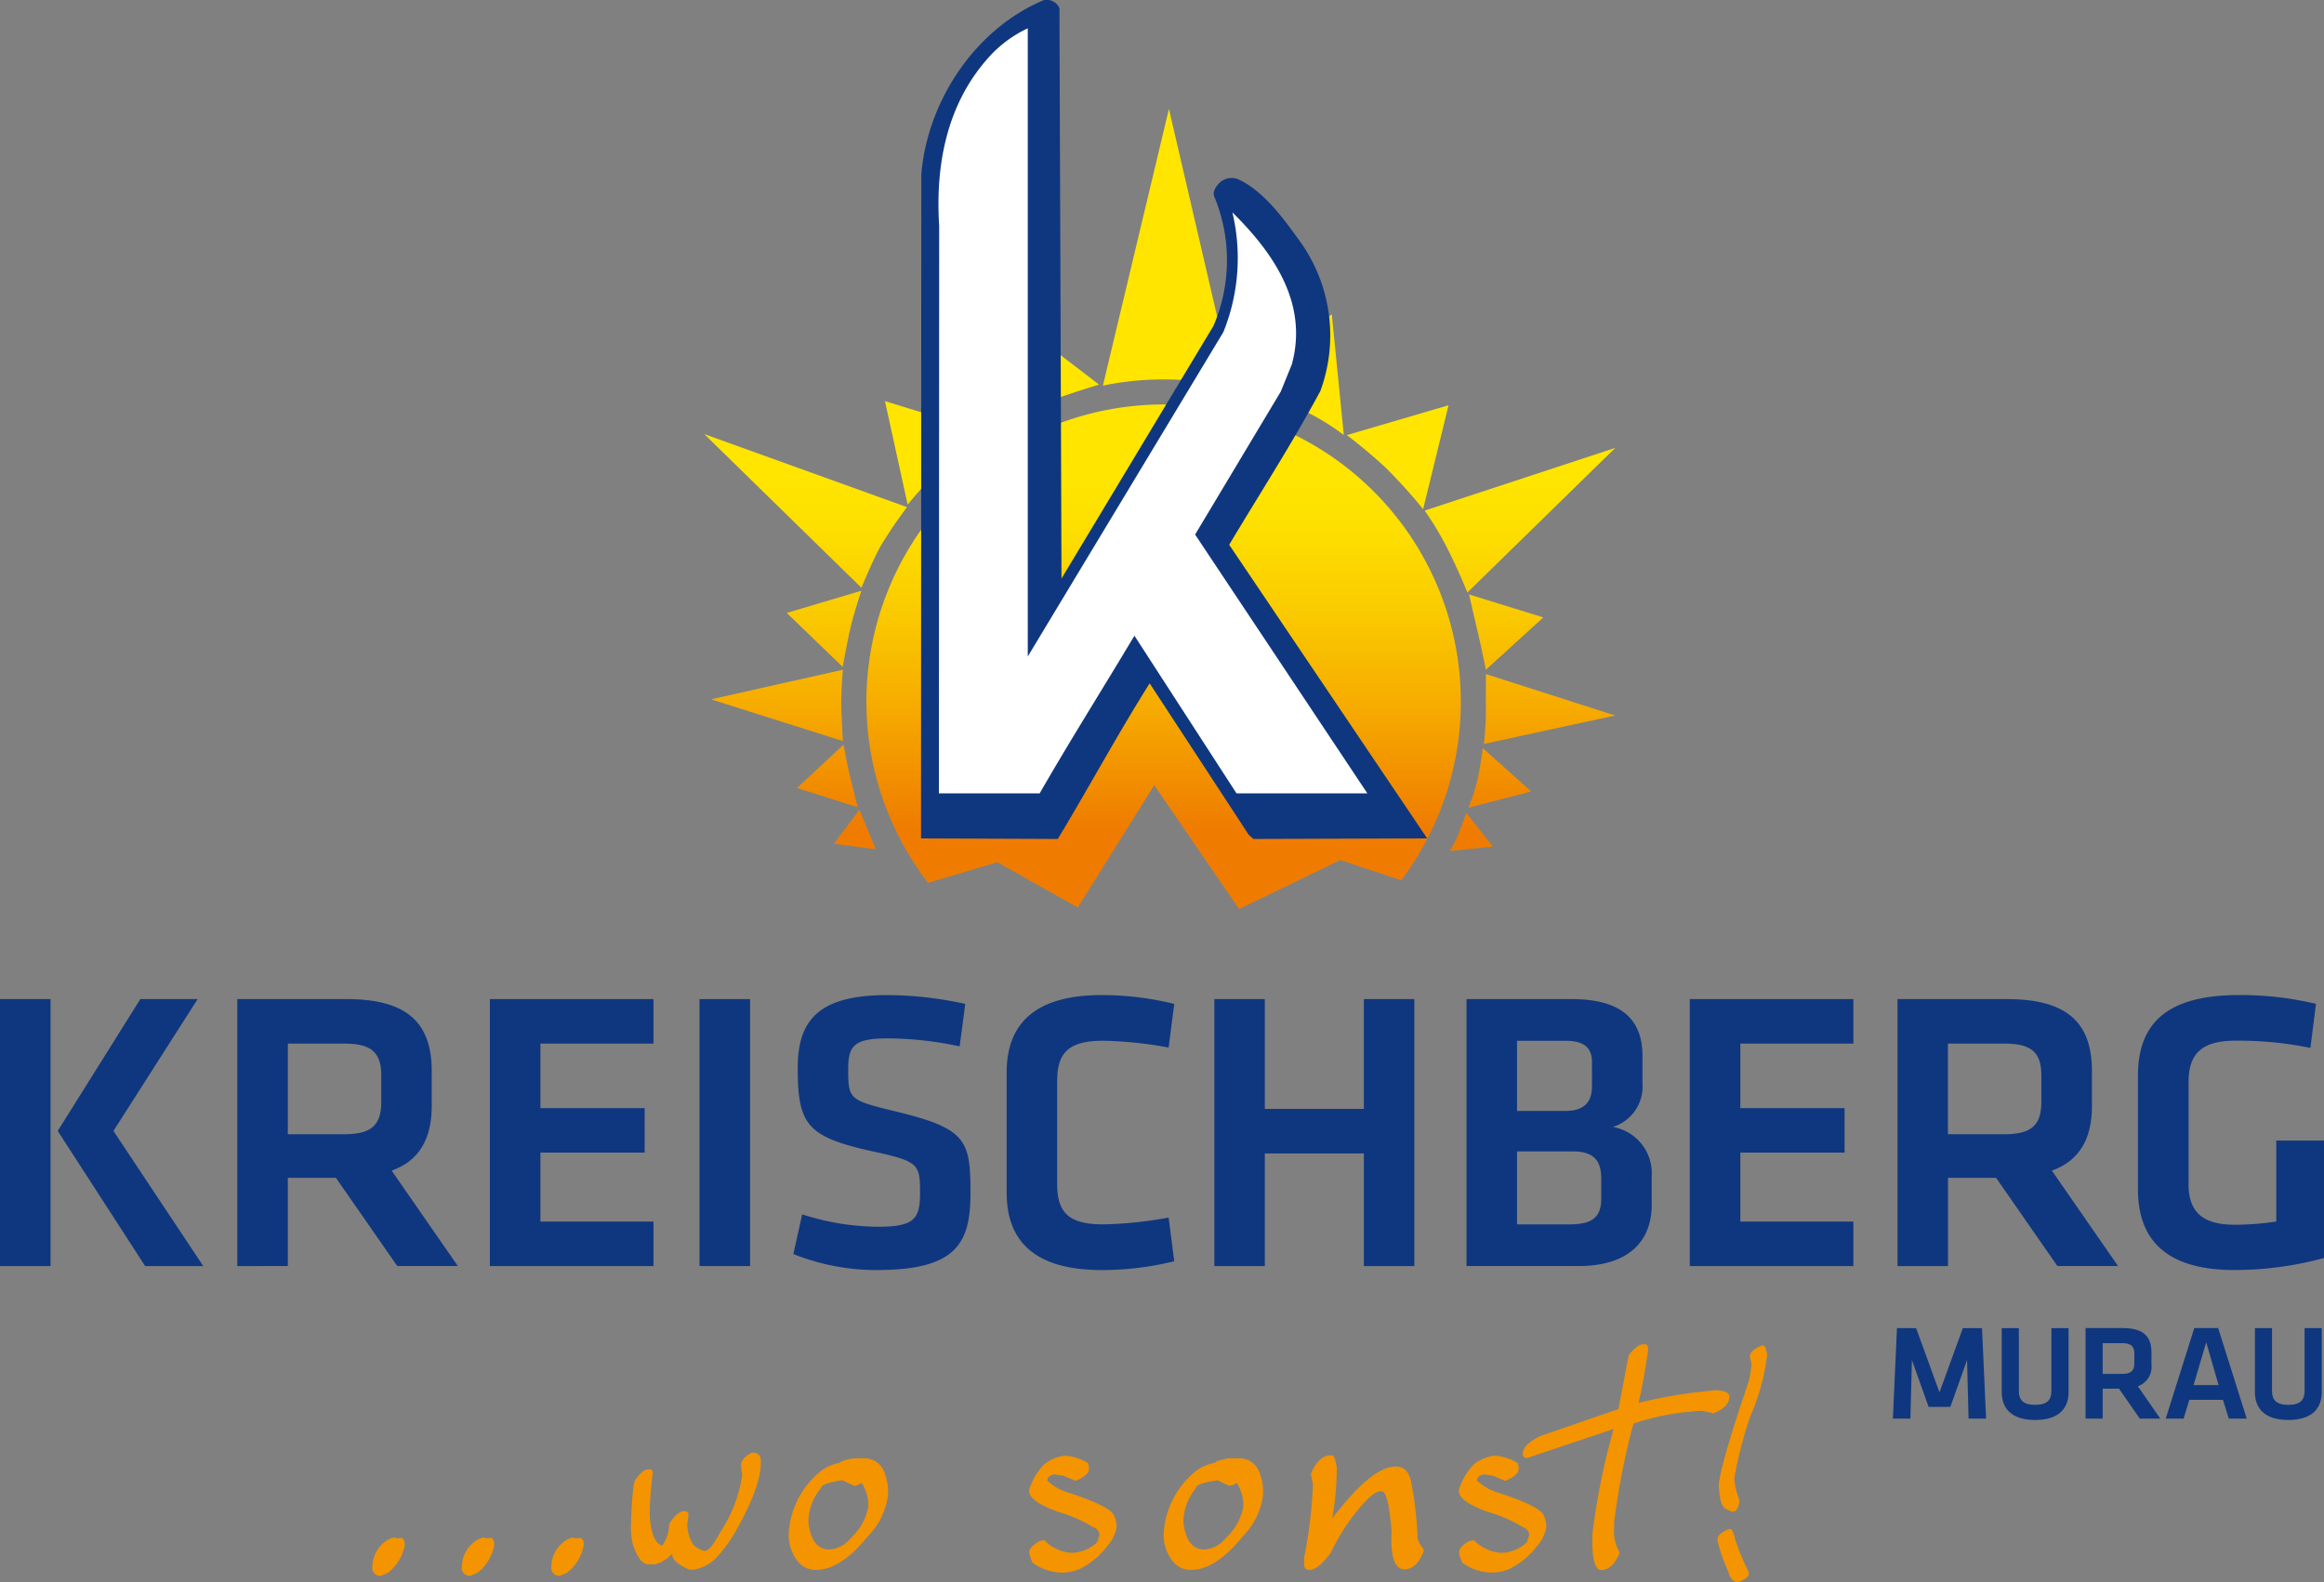 <svg xmlns="http://www.w3.org/2000/svg" xmlns:xlink="http://www.w3.org/1999/xlink" width="200" height="136.162" viewBox="0 0 200 136.162"><rect x="0" y="0" width="200" height="136.162" fill="#808080" stroke="none"/><defs><style>.a{fill:#0f377f;}.b{fill:url(#a);}.c{fill:#fff;}.d{fill:#f49400;}</style><linearGradient id="a" x1="0.5" y1="1" x2="0.5" gradientUnits="objectBoundingBox"><stop offset="0.1" stop-color="#ef7c00"/><stop offset="0.11" stop-color="#ef7e00"/><stop offset="0.25" stop-color="#f6aa00"/><stop offset="0.37" stop-color="#faca00"/><stop offset="0.47" stop-color="#fdde00"/><stop offset="0.54" stop-color="#ffe500"/></linearGradient></defs><g transform="translate(0 85.642)"><path class="a" d="M4.349,289.708H0V266.73H4.349ZM9.764,278.08l7.727,11.628h-5L4.968,278.08l7.108-11.35h4.932L9.761,278.08Z" transform="translate(0 -266.382)"/><path class="a" d="M77.118,289.708l-5.28-7.592H67.7v7.592H63.35V266.73h9.419c5.348,0,7.314,2.173,7.314,6.209v3c0,2.759-1.035,4.694-3.449,5.554l5.693,8.211H77.118ZM72.6,270.56H67.7v7.8h4.9c2.379,0,3.14-.864,3.14-2.795v-2.276C75.738,271.356,74.91,270.56,72.6,270.56Z" transform="translate(-42.928 -266.382)"/><path class="a" d="M130.78,266.73h14.078v3.83h-9.729v5.554H144.1v3.83h-8.971v5.935h9.729v3.83H130.78V266.73Z" transform="translate(-88.621 -266.382)"/><path class="a" d="M191.1,289.708H186.75V266.73H191.1Z" transform="translate(-126.549 -266.382)"/><path class="a" d="M218.976,289.335a19.332,19.332,0,0,1-7.176-1.38l.758-3.417a21.7,21.7,0,0,0,6.486,1.07c3.14,0,3.656-.654,3.656-2.863,0-2.553-.068-2.759-4.21-3.656-5.554-1.241-6.315-2.311-6.315-7.176,0-4.175,1.9-6.244,7.727-6.244a31.437,31.437,0,0,1,6.692.758l-.484,3.656a30.045,30.045,0,0,0-6.141-.69c-2.934,0-3.449.622-3.449,2.621,0,2.621.068,2.692,4.036,3.656,6.176,1.483,6.486,2.485,6.486,7.073,0,4.345-1.277,6.589-8.072,6.589Z" transform="translate(-143.524 -265.664)"/><path class="a" d="M268.74,272.32c0-4.21,2.45-6.66,8.178-6.66a26.147,26.147,0,0,1,6.244.758l-.484,3.759a33.89,33.89,0,0,0-5.625-.587c-3,0-3.968,1.035-3.968,3.485v8.833c0,2.45.967,3.485,3.968,3.485a33.927,33.927,0,0,0,5.625-.587l.484,3.762a26.005,26.005,0,0,1-6.244.758c-5.728,0-8.178-2.45-8.178-6.66V272.314Z" transform="translate(-182.108 -265.657)"/><path class="a" d="M337.049,289.708v-9.693h-8.523v9.693H324.18V266.73h4.345v9.452h8.523V266.73h4.345v22.978Z" transform="translate(-219.677 -266.382)"/><path class="a" d="M391.493,289.708V266.73h9.039c4.345,0,6.106,1.792,6.106,4.9v2.379a3.639,3.639,0,0,1-2.553,3.727,4.04,4.04,0,0,1,3.346,4.242v2.45c0,3.243-2.1,5.277-6.28,5.277H391.49Zm10.8-17.527c0-1.277-.69-1.863-2.276-1.863h-4.175v6.038h4.139c1.689,0,2.311-.793,2.311-2.14Zm.793,9.971c0-1.554-.69-2.311-2.415-2.311h-4.829v6.28h4.452c1.966,0,2.795-.551,2.795-2.244v-1.725Z" transform="translate(-265.288 -266.382)"/><path class="a" d="M451.11,266.73h14.078v3.83h-9.729v5.554h8.971v3.83h-8.971v5.935h9.729v3.83H451.11V266.73Z" transform="translate(-305.689 -266.382)"/><path class="a" d="M520.322,289.708l-5.277-7.592h-4.139v7.592H506.56V266.73h9.419c5.348,0,7.315,2.173,7.315,6.209v3c0,2.759-1.035,4.694-3.449,5.554l5.693,8.211h-5.209ZM515.8,270.56h-4.9v7.8h4.9c2.379,0,3.14-.864,3.14-2.795v-2.276C518.942,271.356,518.114,270.56,515.8,270.56Z" transform="translate(-343.264 -266.382)"/><path class="a" d="M575.109,281.868c0,2.244.967,3.552,4,3.552a24.414,24.414,0,0,0,3.552-.277v-6.969h4.107v10.109a29.5,29.5,0,0,1-7.695,1.035c-5.625,0-8.314-2.379-8.314-6.934v-9.8c0-4.726,2.759-6.934,8.73-6.934a28.053,28.053,0,0,1,6.589.758L585.6,270.2a30.578,30.578,0,0,0-6.45-.622c-3.037,0-4.036,1.241-4.036,3.588v8.694Z" transform="translate(-386.769 -265.65)"/><g transform="translate(162.899 28.664)"><path class="a" d="M510.275,361.353h-1.87l-1.438-4.033-.129,5.039H505.33l.351-7.788h1.647l2.012,5.532,2.012-5.532H513l.351,7.788h-1.509l-.129-5.039Z" transform="translate(-505.33 -354.57)"/><path class="a" d="M540.141,354.58v5.532c0,1.228-.69,2.373-2.876,2.373s-2.875-1.144-2.875-2.373V354.58h1.473v5.412c0,.761.361,1.193,1.4,1.193s1.4-.432,1.4-1.193V354.58Z" transform="translate(-525.022 -354.577)"/><path class="a" d="M561.435,362.358l-1.789-2.572h-1.4v2.572H556.77V354.57h3.191c1.812,0,2.479.738,2.479,2.105v1.019a1.776,1.776,0,0,1-1.17,1.883l1.928,2.782h-1.766Zm-1.531-6.489h-1.66v2.643h1.66c.806,0,1.064-.293,1.064-.948v-.77C560.967,356.14,560.687,355.869,559.9,355.869Z" transform="translate(-540.188 -354.57)"/><path class="a" d="M583.092,360.746H580.2l-.49,1.612H578.17l2.456-7.788h2.057l2.456,7.788H583.6Zm-2.524-1.273h2.15l-1.064-3.681Z" transform="translate(-554.689 -354.57)"/><path class="a" d="M607.731,354.58v5.532c0,1.228-.69,2.373-2.876,2.373s-2.875-1.144-2.875-2.373V354.58h1.473v5.412c0,.761.361,1.193,1.4,1.193s1.4-.432,1.4-1.193V354.58Z" transform="translate(-570.824 -354.577)"/></g></g><g transform="translate(60.607)"><path class="b" d="M227.545,54.491a25.577,25.577,0,0,0-20.27,41.179l5.944-1.783,6.94,3.9,6.579-10.528,7.3,10.664,8.707-4.22,5.245,1.741a25.585,25.585,0,0,0-20.447-40.956Zm6.028-1.444L228,29.05l-5.683,23.819a25.558,25.558,0,0,1,5.5-.529,25.3,25.3,0,0,1,5.761.709Zm-11.589-.268-8.214-6.293-1.441,10.245A40.751,40.751,0,0,1,217,54.465c2.2-.848,4.987-1.683,4.987-1.683Zm-13.578,7.179a40.464,40.464,0,0,1,3.881-3.072L203.561,54.2l1.953,8.913a37.04,37.04,0,0,1,2.895-3.156Zm-5.225,6.734a38.42,38.42,0,0,1,2.282-3.365L188.01,57.037,201.54,70.27s.951-2.331,1.644-3.578Zm46.826-3.066A25.826,25.826,0,0,1,252,66.96c1,1.979,1.683,3.72,1.683,3.72l12.73-12.45Zm5.271,13.7,4.942-4.507-6.389-1.979s.3,1.347.738,3.211.706,3.275.706,3.275Zm-12.227-20.2-1.035-10.4-8.3,6.164s2.331.719,4.819,1.667A19.168,19.168,0,0,1,243.05,57.125Zm6.824,6.38,2.189-8.946-8.755,2.569s1.879,1.412,3.372,2.834A44.15,44.15,0,0,1,249.875,63.5Zm3.069,27.888a10.05,10.05,0,0,1-.767,1.534l3.7-.38-2.282-2.9s-.358.974-.654,1.747Zm1.625-4.671a16.605,16.605,0,0,1-.8,2.482l5.412-1.406-4.175-3.733s-.174,1.505-.442,2.656Zm.709-5.848a25.883,25.883,0,0,1-.177,2.837l11.312-2.45-11.131-3.569s-.026,2.028,0,3.185ZM201.365,89.38l-2.2,2.917,3.614.48s-.313-.738-.677-1.625-.741-1.773-.741-1.773Zm-.845-15.332c.277-1.325,1.009-3.523,1.009-3.523l-6.418,1.908,4.816,4.648s.313-1.712.59-3.037Zm-.712,6.647c-.045-1.238.132-3.372.132-3.372L188.6,79.87l11.337,3.591S199.86,81.94,199.809,80.7Zm.8,6.025c-.274-1.08-.606-2.953-.606-2.953l-4.01,3.733,5.219,1.657S200.882,87.8,200.608,86.721Z" transform="translate(-188.01 -19.679)"/><g transform="translate(18.658)"><path class="a" d="M257.8.686l.177,49.089,13.069-21.73a14.3,14.3,0,0,0,.09-11.115c-.184-.409.09-.819.361-1.138a1.534,1.534,0,0,1,1.631-.406c2.141.951,3.859,3.266,5.222,5.167a13.876,13.876,0,0,1,1.908,13.069c-2.408,4.491-5.222,8.849-7.85,13.246l17.037,25.273-14.951.048-.409-.364L265.6,58.85l-.045-.045c-2.766,4.4-5.216,8.936-7.895,13.384l-11.773-.048.023-57.126c.5-6.257,4.581-12.521,10.525-15.016A1.2,1.2,0,0,1,257.8.68Z" transform="translate(-245.89 0.019)"/><path class="c" d="M258.22,61.61l16.831-27.917a16.972,16.972,0,0,0,.78-10.312c3.559,3.511,6.544,7.846,5.116,13.085l-.954,2.344-7.369,12.3,14.822,22.275h-11.26L267.4,59.817c-2.817,4.719-5.38,8.755-8.153,13.568h-8.672l.023-48.844c-.345-5.332.712-10.4,4.049-14.258a10.486,10.486,0,0,1,3.575-2.743V61.61Z" transform="translate(-249.039 -5.103)"/></g></g><g transform="translate(32.046 115.696)"><path class="d" d="M101.312,410.46l.168.084.38-.042c.226,0,.338.213.338.635a3.914,3.914,0,0,1-1.438,2.366l-.593.255h-.21A.675.675,0,0,1,99.41,413a2.721,2.721,0,0,1,1.563-2.453l.338-.084Z" transform="translate(-99.41 -393.833)"/><path class="d" d="M125.2,410.46l.168.084.38-.042c.226,0,.338.213.338.635a3.914,3.914,0,0,1-1.438,2.366l-.593.255h-.21A.675.675,0,0,1,123.3,413a2.721,2.721,0,0,1,1.563-2.453l.338-.084Z" transform="translate(-115.599 -393.833)"/><path class="d" d="M149.092,410.46l.168.084.38-.042c.226,0,.339.213.339.635a3.914,3.914,0,0,1-1.438,2.366l-.593.255h-.21a.675.675,0,0,1-.548-.761,2.721,2.721,0,0,1,1.563-2.453l.338-.084Z" transform="translate(-131.788 -393.833)"/><path class="d" d="M178.939,387.82c.451,0,.677.255.677.761v.093q0,2.07-2.153,5.883a11.582,11.582,0,0,1-1.837,2.472,3.5,3.5,0,0,1-1.805.858h-.358q-1.48-.614-1.48-1.351h-.042a2.567,2.567,0,0,1-1.489.9h-.487q-.783,0-1.354-1.657a7.041,7.041,0,0,1-.181-1.531q.116-4.057.455-4.171c.393-.542.735-.816,1.025-.816h.232c.055.016.116.09.181.232a29.464,29.464,0,0,0-.274,3.772c.119,1.551.48,2.4,1.077,2.556a3.152,3.152,0,0,0,.593-1.838q.653-1.122,1.341-1.122h.139l.181.18v.181l-.093.719v.126a3.386,3.386,0,0,0,.5,1.67,2.11,2.11,0,0,0,.951.538h.042c.332,0,.777-.538,1.341-1.615A11.836,11.836,0,0,0,178,389.8v-.264c-.042,0-.071-.21-.084-.632,0-.4.3-.761.9-1.077h.126Z" transform="translate(-146.181 -378.491)"/><path class="d" d="M216.964,389.33a1.837,1.837,0,0,1,1.85,1.322,4.863,4.863,0,0,1,.274,1.235v.613a6.147,6.147,0,0,1-1.744,3.549q-2.326,2.887-4.449,2.885-1.533,0-2.176-1.85a4.2,4.2,0,0,1-.19-1.086,7.428,7.428,0,0,1,2.788-5.577,3.832,3.832,0,0,1,1.657-.709c0-.113.377-.239,1.132-.38h.854Zm-4.732,5.483q.266,2.365,1.8,2.366a2.5,2.5,0,0,0,1.805-.938,4.92,4.92,0,0,0,1.551-2.747v-.326a3.579,3.579,0,0,0-.561-1.7h-.052a1.149,1.149,0,0,1-.613.232l-.993-.477q-1.847.266-1.847.664a4.631,4.631,0,0,0-1.09,2.927Z" transform="translate(-174.709 -379.514)"/><path class="d" d="M277.81,388.626a4.209,4.209,0,0,1,2,.645l.074.464q0,.571-1.109,1.035h-.116l-1.025-.432-.77-.106c-.38.1-.571.264-.571.5v.042a4.563,4.563,0,0,0,1.712,1q3.3,1.049,3.962,1.86a2.41,2.41,0,0,1,.287,1v.139a3.212,3.212,0,0,1-.783,1.615,6.752,6.752,0,0,1-2.366,1.976,3.965,3.965,0,0,1-1.754.316,4.361,4.361,0,0,1-2.324-.845,3.291,3.291,0,0,1-.284-.845v-.032c0-.326.284-.648.854-.974l.242-.065h.2a3.724,3.724,0,0,0,2.005,1.035l.329.032a3.315,3.315,0,0,0,2.2-.9l.213-.635a.773.773,0,0,0-.58-.687,11.526,11.526,0,0,0-2.937-1.289q-2.737-.972-2.524-1.963a5.433,5.433,0,0,1,1.28-2.144,3.542,3.542,0,0,1,1.8-.751Z" transform="translate(-218.208 -379.033)"/><path class="d" d="M317.074,389.33a1.84,1.84,0,0,1,1.85,1.322,5.012,5.012,0,0,1,.274,1.235v.613a6.147,6.147,0,0,1-1.744,3.549q-2.326,2.887-4.449,2.885-1.533,0-2.176-1.85a4.2,4.2,0,0,1-.19-1.086,7.429,7.429,0,0,1,2.788-5.577,3.833,3.833,0,0,1,1.657-.709c0-.113.377-.239,1.132-.38h.854Zm-4.732,5.483q.266,2.365,1.8,2.366a2.5,2.5,0,0,0,1.805-.938,4.931,4.931,0,0,0,1.554-2.747v-.326a3.579,3.579,0,0,0-.561-1.7h-.052a1.149,1.149,0,0,1-.612.232l-.993-.477q-1.847.266-1.847.664a4.632,4.632,0,0,0-1.09,2.927Z" transform="translate(-242.547 -379.514)"/><path class="d" d="M350.462,388.533h.116c.155,0,.287.364.4,1.09a25.256,25.256,0,0,1-.4,4.352q3.4-4.478,5.461-4.478,1.054,0,1.322,1.267a30.977,30.977,0,0,1,.571,4.942,2.528,2.528,0,0,0,.474.854l.064.18c-.4,1.07-.957,1.605-1.67,1.605q-1.267,0-1.109-3.275-.266-3.443-.867-3.443h-.168q-.9.169-2.811,2.863a20.763,20.763,0,0,0-1.383,2.418c-.709.986-1.325,1.48-1.838,1.48a.4.4,0,0,1-.454-.455v-.625a39.319,39.319,0,0,0,.751-6.254l-.181-.919q.667-1.605,1.721-1.605Z" transform="translate(-267.979 -378.972)"/><path class="d" d="M392.543,388.626a4.23,4.23,0,0,1,2,.645l.074.464q0,.571-1.109,1.035h-.116l-1.025-.432-.77-.106c-.38.1-.571.264-.571.5v.042a4.564,4.564,0,0,0,1.712,1q3.3,1.049,3.962,1.86a2.409,2.409,0,0,1,.287,1v.139a3.212,3.212,0,0,1-.783,1.615,6.782,6.782,0,0,1-2.366,1.976,3.965,3.965,0,0,1-1.754.316,4.361,4.361,0,0,1-2.324-.845,3.289,3.289,0,0,1-.284-.845v-.032c0-.326.284-.648.854-.974l.242-.065h.2a3.722,3.722,0,0,0,2.008,1.035l.329.032a3.315,3.315,0,0,0,2.2-.9l.213-.635a.777.777,0,0,0-.58-.687A11.526,11.526,0,0,0,392,393.478q-2.737-.972-2.524-1.963a5.454,5.454,0,0,1,1.277-2.144,3.542,3.542,0,0,1,1.8-.751Z" transform="translate(-295.96 -379.033)"/><path class="d" d="M416.9,358.88h.213c.142.035.213.206.213.519q-.421,2.863-.835,4.532a41.415,41.415,0,0,1,6.625-1.086c.632,0,1.032.135,1.193.409v.161c0,.59-.484,1.061-1.351,1.406H422.9l-.9-.213a21.711,21.711,0,0,0-5.938,1.1,61.567,61.567,0,0,0-1.667,8.536v.477a3.528,3.528,0,0,0,.422,1.973l.052.161q-.624,1.455-1.564,1.457h-.158q-.624-.338-.622-2.344v-.729a59.466,59.466,0,0,1,1.828-9.065l-7.447,2.5a.327.327,0,0,1-.371-.367c0-.509.49-1.009,1.47-1.512l6.76-2.334.887-4.636q.749-.943,1.248-.941Z" transform="translate(-307.533 -358.88)"/><path class="d" d="M459.56,374.993c.171,0,.319.293.442.877a20.151,20.151,0,0,0,1.154,2.8l.032.19c0,.213-.258.435-.774.677l-.19.032c-.374,0-.645-.3-.812-.9a14.846,14.846,0,0,1-.932-2.7v-.032c0-.339.309-.638.932-.9l.148-.042Zm2.863-15.783q.213,0,.338.8a18.438,18.438,0,0,1-1.447,5.293,35.322,35.322,0,0,0-1.3,4.9l-.077.487a6.119,6.119,0,0,0,.445,1.837v.032c-.084.641-.28.961-.593.961-.542-.171-.812-.332-.812-.487-.168-.126-.3-.683-.38-1.67q0-1.48,2.6-9.126a10.274,10.274,0,0,0,.222-1.46l-.148-.612q0-.527,1.048-.961h.1Z" transform="translate(-342.729 -359.104)"/></g></svg>